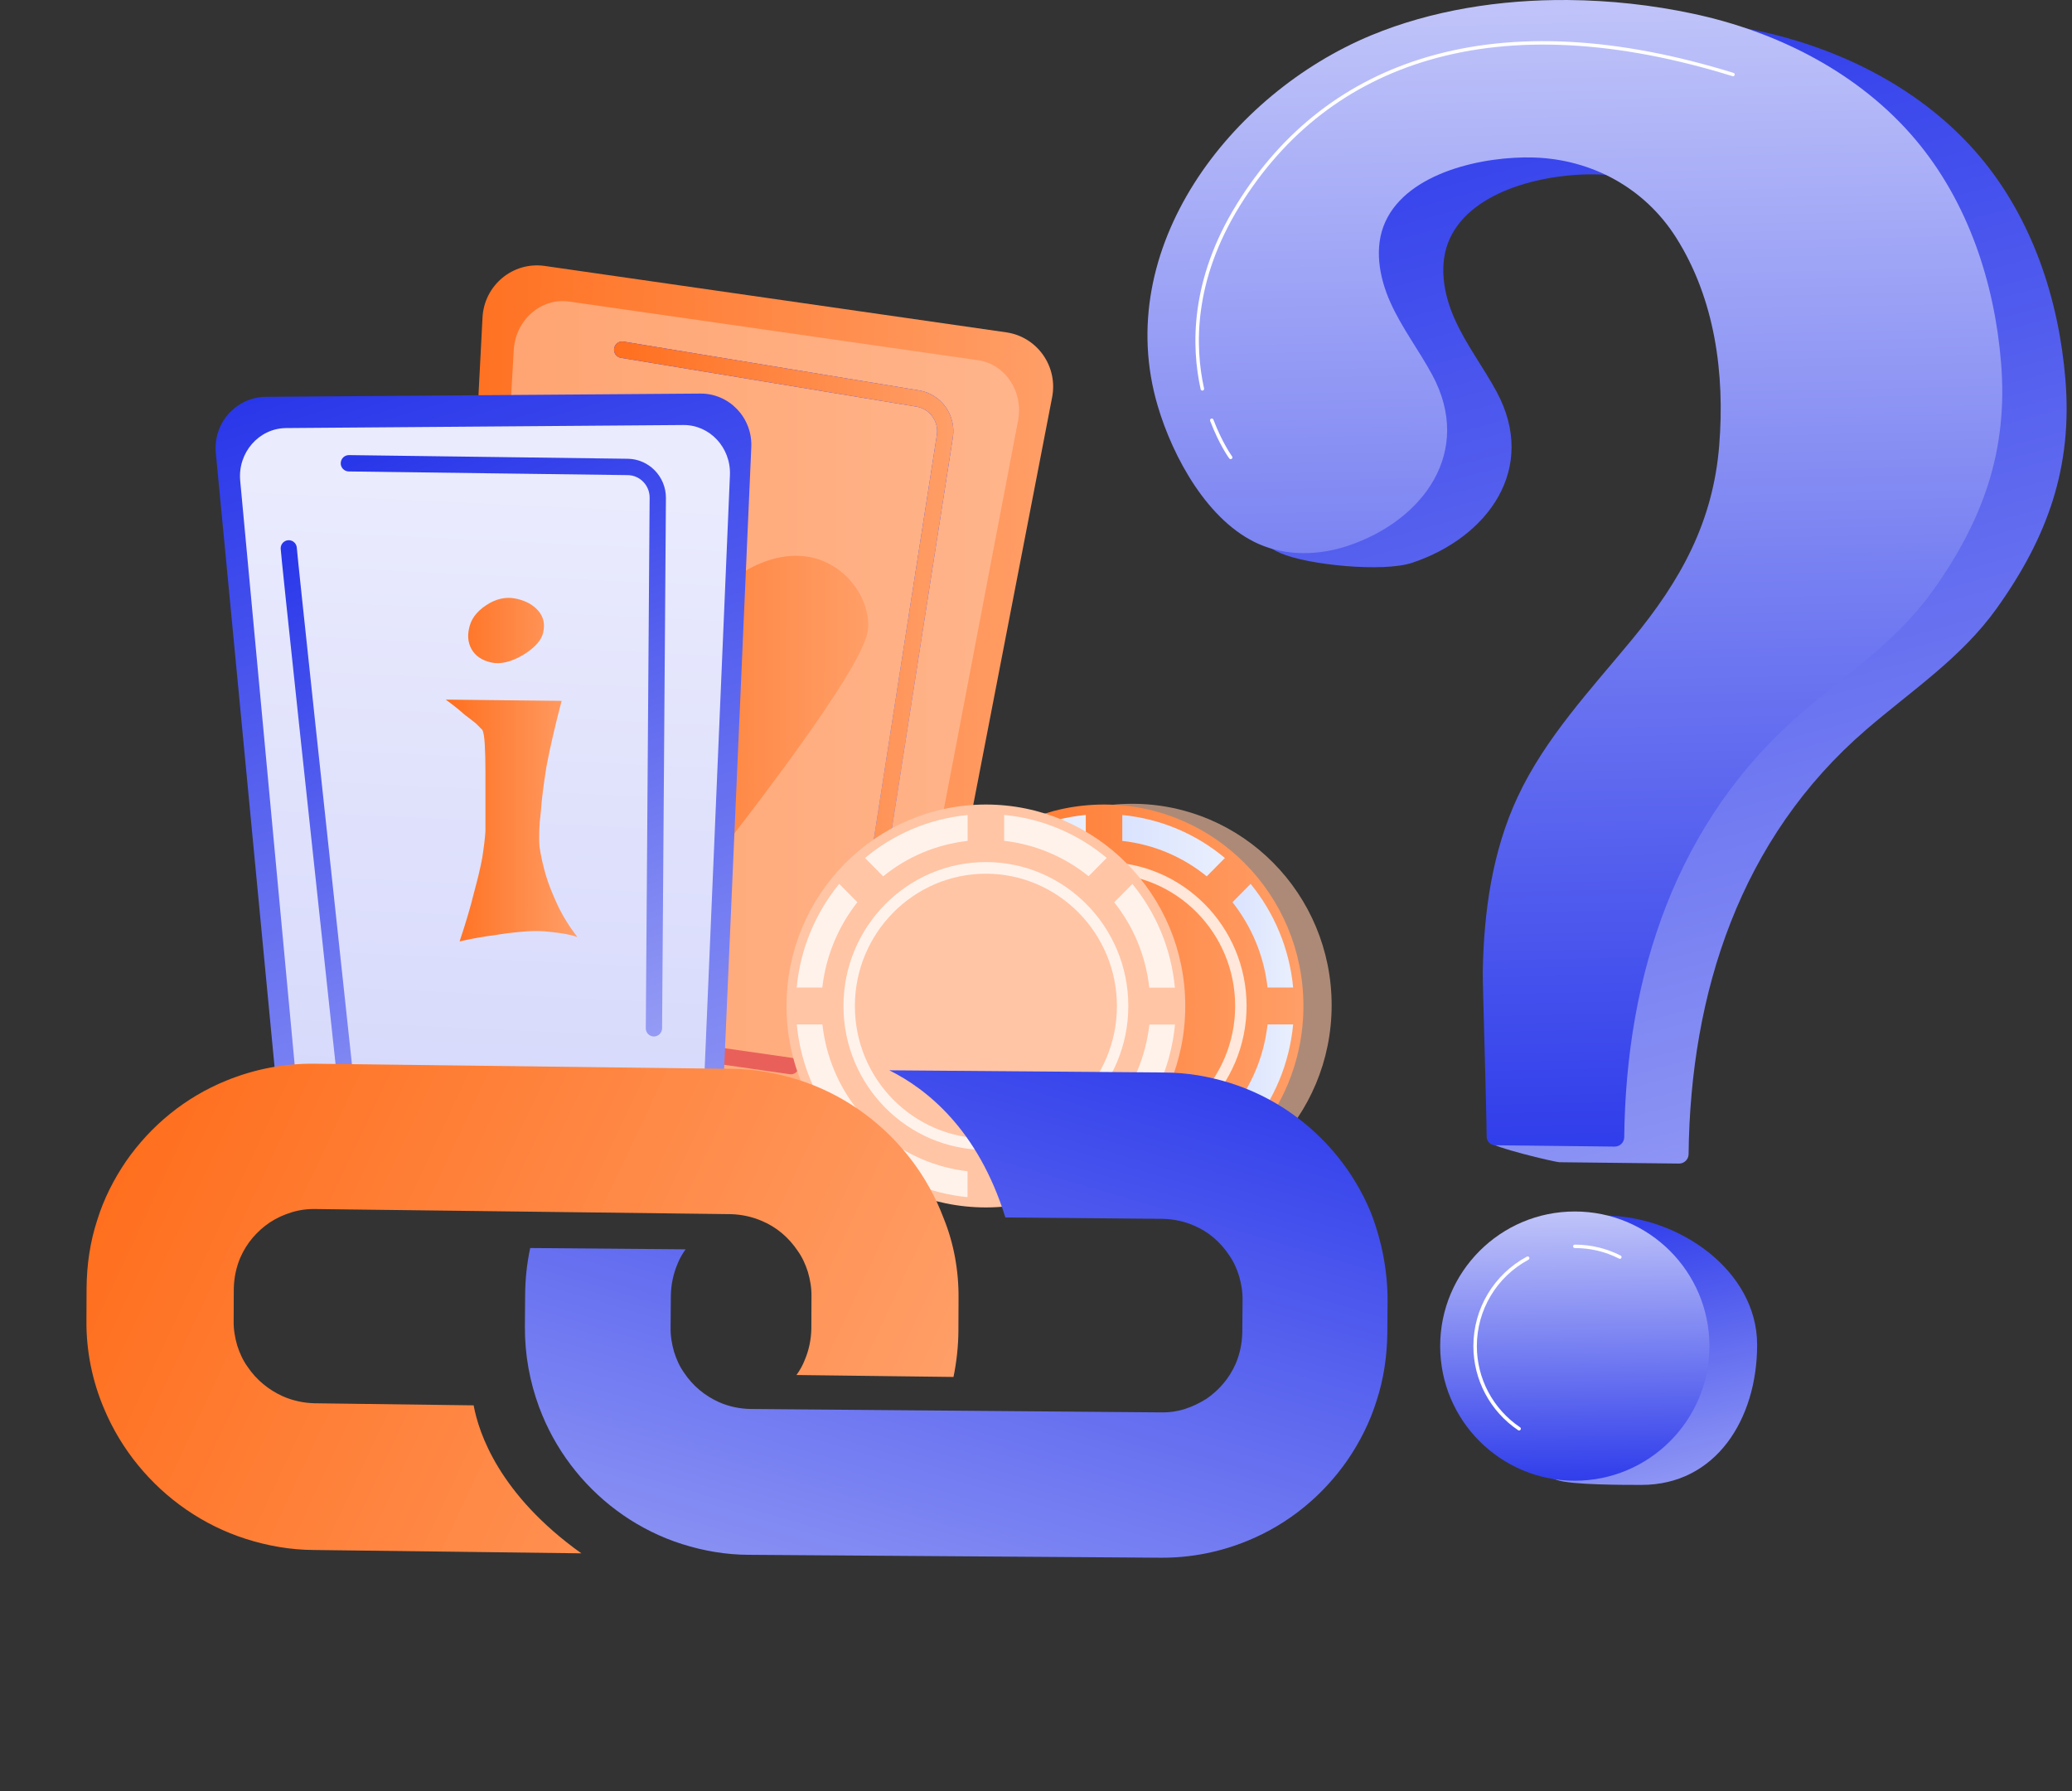 <svg xmlns="http://www.w3.org/2000/svg" width="347" height="300" viewBox="0 0 347 300" fill="none"><rect x="0" y="0" width="347" height="300" fill="#333333" stroke="none"/><path d="M273.347 2.837C262.003 2.747 250.551 4.55 240.426 8.747C216.849 18.531 196.851 44.412 204.671 70.84C207.218 79.432 205.882 88.902 214.437 92.632C219.064 94.65 231.673 95.852 236.462 94.264C249.196 90.032 257.572 78.463 250.649 65.621C248.434 61.514 245.555 57.756 243.645 53.496C241.726 49.237 240.856 44.179 242.811 39.937C246.65 31.606 259.384 28.96 267.643 29.212C277.391 29.507 286.225 34.332 291.471 42.601C298.009 52.914 299.668 65.451 298.708 77.414C297.686 90.22 292.287 99.995 284.198 109.824C277.23 118.281 269.562 126.396 264.935 136.333C260.684 145.453 259.294 155.551 259.106 165.523C259.07 167.46 249.456 185.674 249.492 191.243C249.501 192.032 260.397 194.633 261.177 194.642C265.276 194.687 276.898 194.821 281.176 194.866C282.055 194.875 282.781 194.176 282.79 193.297C283.095 166.223 291.426 140.404 312.51 122.217C320.177 115.599 328.446 110.209 334.409 101.86C342.911 89.96 347.108 78.239 345.897 63.55C344.794 50.134 340.373 36.709 331.629 26.297C322.231 15.105 308.474 8.119 294.17 5.106C287.489 3.689 280.432 2.891 273.347 2.837Z" fill="url(#paint0_linear_58_1119)"></path><path d="M294.269 225.214C294.269 237.661 287.364 248.683 274.916 248.683C272.226 248.683 263.079 248.71 260.684 247.84C252.003 244.701 251.977 238.038 251.977 228.272C251.977 215.824 256.182 203.574 268.63 203.574C281.077 203.574 294.269 212.757 294.269 225.214Z" fill="url(#paint1_linear_58_1119)"></path><path d="M262.559 0.003C251.214 -0.086 239.762 1.716 229.638 5.913C206.061 15.697 186.063 41.569 193.892 68.007C196.438 76.598 202.312 87.404 210.868 91.135C215.495 93.153 220.885 93.018 225.674 91.431C238.408 87.198 246.784 75.629 239.861 62.787C237.646 58.68 234.767 54.922 232.857 50.663C230.938 46.403 230.068 41.345 232.023 37.103C235.861 28.772 248.596 26.127 256.855 26.378C266.603 26.674 275.437 31.498 280.683 39.767C287.22 50.08 288.879 62.617 287.92 74.58C286.898 87.386 281.499 97.161 273.41 106.99C266.442 115.447 258.774 123.563 254.147 133.499C249.896 142.619 248.506 152.717 248.318 162.69C248.282 164.627 248.927 184.813 248.972 190.373C248.981 191.163 249.609 191.799 250.398 191.799C254.497 191.844 266.119 191.979 270.397 192.024C271.275 192.033 272.002 191.333 272.011 190.454C272.316 163.38 280.647 137.562 301.73 119.375C309.398 112.756 317.666 107.367 323.63 99.018C332.132 87.117 336.329 75.396 335.118 60.707C334.015 47.291 329.594 33.866 320.85 23.454C311.452 12.262 297.695 5.276 283.391 2.263C276.71 0.846 269.652 0.057 262.559 0.003Z" fill="url(#paint2_linear_58_1119)"></path><path d="M263.733 247.983C276.185 247.983 286.279 237.889 286.279 225.438C286.279 212.987 276.185 202.893 263.733 202.893C251.282 202.893 241.188 212.987 241.188 225.438C241.188 237.889 251.282 247.983 263.733 247.983Z" fill="url(#paint3_linear_58_1119)"></path><path d="M201.353 65.415C201.218 65.415 201.102 65.325 201.075 65.191C199.496 58.061 199.263 46.887 207.128 34.18C214.805 21.777 225.575 13.473 239.143 9.509C253.644 5.267 270.854 6.182 290.314 12.208C290.467 12.253 290.556 12.415 290.502 12.567C290.458 12.72 290.296 12.809 290.144 12.755C270.8 6.765 253.698 5.859 239.314 10.065C225.889 13.993 215.235 22.207 207.63 34.485C199.864 47.031 200.088 58.043 201.649 65.065C201.685 65.218 201.586 65.379 201.424 65.406C201.398 65.415 201.38 65.415 201.353 65.415Z" fill="white"></path><path d="M206.097 76.894C206.007 76.894 205.918 76.849 205.864 76.777C205.792 76.687 204.169 74.436 202.662 70.482C202.608 70.329 202.68 70.168 202.833 70.105C202.985 70.051 203.147 70.123 203.209 70.275C204.689 74.158 206.321 76.409 206.339 76.436C206.438 76.562 206.402 76.75 206.276 76.84C206.214 76.876 206.16 76.894 206.097 76.894Z" fill="white"></path><path d="M271.284 210.82C271.24 210.82 271.195 210.811 271.15 210.784C268.836 209.61 266.343 209.018 263.734 209.018C263.572 209.018 263.447 208.892 263.447 208.731C263.447 208.569 263.572 208.444 263.734 208.444C266.433 208.444 269.016 209.062 271.41 210.273C271.553 210.345 271.607 210.515 271.536 210.659C271.491 210.766 271.383 210.82 271.284 210.82Z" fill="white"></path><path d="M254.398 239.571C254.344 239.571 254.29 239.553 254.236 239.517C249.546 236.352 246.748 231.088 246.748 225.429C246.748 219.16 250.183 213.421 255.707 210.452C255.85 210.381 256.021 210.426 256.102 210.569C256.173 210.713 256.128 210.883 255.985 210.964C250.649 213.833 247.331 219.375 247.331 225.429C247.331 230.89 250.039 235.975 254.568 239.033C254.703 239.123 254.738 239.302 254.649 239.437C254.586 239.526 254.496 239.571 254.398 239.571Z" fill="white"></path><path d="M80.808 53.169L74.362 176.831C74.119 181.571 77.472 185.713 82.111 186.415L142.375 195.543C147.187 196.28 151.721 193.033 152.659 188.206L176.199 66.544C177.207 61.366 173.715 56.416 168.538 55.661L91.179 44.532C85.88 43.795 81.086 47.78 80.808 53.169Z" fill="url(#paint4_linear_58_1119)"></path><path opacity="0.6" d="M86.037 58.628L79.435 174.163C79.175 178.587 82.128 182.431 86.228 183.063L139.596 191.155C143.869 191.804 147.9 188.75 148.768 184.221L170.501 70.424C171.422 65.596 168.364 60.98 163.795 60.33L95.296 50.501C90.623 49.834 86.332 53.59 86.037 58.628Z" fill="#FFC5A5"></path><path d="M143.539 168.704C143.47 168.704 143.4 168.704 143.331 168.687C142.584 168.564 142.08 167.862 142.202 167.107L156.899 72.846C157.246 70.599 155.717 68.475 153.494 68.106L103.983 59.927C103.235 59.804 102.732 59.102 102.853 58.347C102.975 57.592 103.67 57.083 104.417 57.206L153.928 65.386C157.628 66 160.165 69.528 159.574 73.267L144.877 167.528C144.773 168.213 144.199 168.704 143.539 168.704Z" fill="#ADA4F7"></path><path d="M143.539 168.704C143.47 168.704 143.4 168.704 143.331 168.687C142.584 168.564 142.08 167.862 142.202 167.107L156.899 72.846C157.246 70.599 155.717 68.475 153.494 68.106L103.983 59.927C103.235 59.804 102.732 59.102 102.853 58.347C102.975 57.592 103.67 57.083 104.417 57.206L153.928 65.386C157.628 66 160.165 69.528 159.574 73.267L144.877 167.528C144.773 168.213 144.199 168.704 143.539 168.704Z" fill="url(#paint5_linear_58_1119)"></path><path d="M143.539 168.704C143.47 168.704 143.4 168.704 143.331 168.687C142.584 168.564 142.08 167.862 142.202 167.107L156.899 72.846C157.246 70.599 155.717 68.475 153.494 68.106L103.983 59.927C103.235 59.804 102.732 59.102 102.853 58.347C102.975 57.592 103.67 57.083 104.417 57.206L153.928 65.386C157.628 66 160.165 69.528 159.574 73.267L144.877 167.528C144.773 168.213 144.199 168.704 143.539 168.704Z" fill="url(#paint6_linear_58_1119)"></path><path d="M132.438 179.921C132.369 179.921 132.317 179.921 132.247 179.903L92.361 174.181C88.591 173.637 85.863 170.337 86.02 166.493C87.722 123.838 89.789 72.793 89.928 71.898C90.033 71.143 90.728 70.634 91.475 70.74C92.204 70.845 92.708 71.529 92.621 72.267C92.482 73.882 90.519 122.013 88.747 166.598C88.643 169.02 90.363 171.109 92.743 171.443L132.629 177.165C133.376 177.27 133.898 177.972 133.793 178.727C133.689 179.412 133.116 179.921 132.438 179.921Z" fill="url(#paint7_linear_58_1119)"></path><path d="M114.875 144.92C115.5 146.183 117.655 146.412 118.523 145.306C125.038 137.038 144.286 112.218 145.311 105.776C146.527 98.017 135.392 85.431 119.809 99.281C119.809 99.281 116.074 90.662 106.397 91.136C100.439 91.417 97.207 95.788 95.609 99.088C94.584 101.194 94.602 103.547 95.679 105.723L114.875 144.92Z" fill="url(#paint8_linear_58_1119)"></path><path d="M36.145 75.867L47.124 190.63C47.541 195.018 51.189 198.371 55.567 198.371H112.305C116.839 198.371 120.574 194.755 120.782 190.173L125.82 74.866C126.029 69.969 122.138 65.879 117.291 65.914L44.535 66.458C39.55 66.511 35.658 70.846 36.145 75.867Z" fill="url(#paint9_linear_58_1119)"></path><path d="M40.227 80.518L50.268 188.172C50.651 192.297 53.986 195.439 57.982 195.439H109.89C114.042 195.439 117.447 192.052 117.638 187.751L122.242 79.57C122.433 74.971 118.872 71.145 114.442 71.18L47.888 71.689C43.337 71.742 39.793 75.814 40.227 80.518Z" fill="url(#paint10_linear_58_1119)"></path><path d="M109.508 173.586C108.743 173.586 108.135 172.954 108.153 172.199L108.795 83.362C108.813 81.291 107.162 79.588 105.112 79.57L58.398 78.956C57.651 78.938 57.043 78.324 57.061 77.569C57.078 76.814 57.686 76.218 58.433 76.218L105.147 76.832C108.691 76.885 111.54 79.834 111.523 83.397L110.88 172.234C110.863 172.971 110.255 173.586 109.508 173.586Z" fill="url(#paint11_linear_58_1119)"></path><path d="M63.263 185.768C59.701 185.768 56.731 183.082 56.331 179.483C52.075 139.971 47.002 92.683 47.002 91.84C47.002 91.085 47.61 90.471 48.357 90.471C49.104 90.471 49.695 91.068 49.712 91.805C49.816 93.367 54.594 137.935 59.041 179.185C59.284 181.362 61.091 183.012 63.263 183.012C63.28 183.012 63.28 183.012 63.297 183.012L100.804 182.713C100.804 182.713 100.804 182.713 100.822 182.713C101.569 182.713 102.177 183.328 102.177 184.082C102.177 184.837 101.586 185.469 100.822 185.469L63.315 185.768C63.315 185.768 63.297 185.768 63.263 185.768Z" fill="url(#paint12_linear_58_1119)"></path><path opacity="0.6" d="M189.621 202.09C208.062 202.09 223.011 186.985 223.011 168.353C223.011 149.72 208.062 134.615 189.621 134.615C171.18 134.615 156.231 149.72 156.231 168.353C156.231 186.985 171.18 202.09 189.621 202.09Z" fill="#FFC5A5"></path><path d="M184.896 200.791C167.263 200.791 152.914 186.292 152.914 168.476C152.914 150.659 167.263 136.16 184.896 136.16C202.529 136.16 216.878 150.659 216.878 168.476C216.878 186.292 202.529 200.791 184.896 200.791ZM184.896 136.511C167.454 136.511 153.261 150.852 153.261 168.476C153.261 186.099 167.454 200.44 184.896 200.44C202.338 200.44 216.531 186.099 216.531 168.476C216.531 150.852 202.338 136.511 184.896 136.511Z" fill="black"></path><path d="M184.896 202.213C203.336 202.213 218.285 187.108 218.285 168.476C218.285 149.843 203.336 134.738 184.896 134.738C166.455 134.738 151.506 149.843 151.506 168.476C151.506 187.108 166.455 202.213 184.896 202.213Z" fill="url(#paint13_linear_58_1119)"></path><path opacity="0.78" d="M161.061 168.476C161.061 155.188 171.762 144.375 184.913 144.375C198.064 144.375 208.765 155.188 208.765 168.476C208.765 181.764 198.064 192.576 184.913 192.576C171.762 192.576 161.061 181.764 161.061 168.476ZM162.972 168.476C162.972 180.693 172.805 190.646 184.913 190.646C197.004 190.646 206.854 180.71 206.854 168.476C206.854 156.241 197.022 146.306 184.913 146.306C172.805 146.324 162.972 156.259 162.972 168.476Z" fill="white"></path><path d="M206.402 151.098L209.442 148.026C213.369 152.836 215.94 158.821 216.565 165.386H212.274C211.684 160.033 209.581 155.118 206.402 151.098Z" fill="url(#paint14_linear_58_1119)"></path><path d="M167.697 146.745L164.657 143.673C169.417 139.706 175.341 137.108 181.838 136.476V140.812C176.54 141.426 171.658 143.533 167.697 146.745Z" fill="url(#paint15_linear_58_1119)"></path><path d="M187.953 140.829V136.494C194.45 137.126 200.374 139.706 205.134 143.691L202.094 146.762C198.133 143.533 193.269 141.426 187.953 140.829Z" fill="url(#paint16_linear_58_1119)"></path><path d="M157.534 165.404H153.243C153.869 158.839 156.422 152.853 160.366 148.044L163.406 151.116C160.209 155.118 158.107 160.033 157.534 165.404Z" fill="url(#paint17_linear_58_1119)"></path><path d="M163.389 185.871L160.348 188.943C156.422 184.133 153.851 178.148 153.226 171.583H157.517C158.107 176.936 160.209 181.851 163.389 185.871Z" fill="url(#paint18_linear_58_1119)"></path><path d="M212.274 171.565H216.565C215.94 178.13 213.386 184.116 209.442 188.925L206.402 185.853C209.581 181.851 211.684 176.936 212.274 171.565Z" fill="url(#paint19_linear_58_1119)"></path><path d="M181.856 196.14V200.475C175.358 199.843 169.434 197.263 164.674 193.279L167.714 190.207C171.658 193.419 176.54 195.543 181.856 196.14Z" fill="url(#paint20_linear_58_1119)"></path><path d="M202.094 190.224L205.134 193.296C200.374 197.263 194.45 199.861 187.953 200.493V196.157C193.269 195.543 198.133 193.419 202.094 190.224Z" fill="url(#paint21_linear_58_1119)"></path><path d="M165.108 200.791C147.475 200.791 133.126 186.292 133.126 168.476C133.126 150.659 147.475 136.16 165.108 136.16C182.741 136.16 197.091 150.659 197.091 168.476C197.091 186.292 182.724 200.791 165.108 200.791ZM165.108 136.511C147.667 136.511 133.473 150.852 133.473 168.476C133.473 186.099 147.667 200.44 165.108 200.44C182.55 200.44 196.743 186.099 196.743 168.476C196.743 150.852 182.55 136.511 165.108 136.511Z" fill="black"></path><path d="M165.109 202.213C183.549 202.213 198.498 187.108 198.498 168.476C198.498 149.843 183.549 134.738 165.109 134.738C146.668 134.738 131.719 149.843 131.719 168.476C131.719 187.108 146.668 202.213 165.109 202.213Z" fill="#FFC5A5"></path><path opacity="0.78" d="M165.108 192.576C151.957 192.576 141.256 181.764 141.256 168.476C141.256 155.188 151.957 144.375 165.108 144.375C178.259 144.375 188.96 155.188 188.96 168.476C188.96 181.764 178.241 192.576 165.108 192.576ZM165.108 146.324C153.017 146.324 143.167 156.259 143.167 168.493C143.167 180.728 153 190.663 165.108 190.663C177.217 190.663 187.049 180.728 187.049 168.493C187.049 156.259 177.199 146.324 165.108 146.324Z" fill="white"></path><g opacity="0.78"><path d="M143.584 151.098L140.544 148.026C136.618 152.836 134.047 158.821 133.421 165.386H137.712C138.32 160.033 140.422 155.118 143.584 151.098Z" fill="white"></path><path d="M182.307 146.745L185.347 143.673C180.587 139.706 174.663 137.108 168.166 136.476V140.812C173.464 141.426 178.329 143.533 182.307 146.745Z" fill="white"></path><path d="M162.051 140.829V136.494C155.554 137.126 149.63 139.706 144.87 143.691L147.91 146.762C151.871 143.533 156.735 141.426 162.051 140.829Z" fill="white"></path><path d="M192.47 165.404H196.76C196.135 158.839 193.581 152.853 189.638 148.044L186.598 151.116C189.794 155.118 191.879 160.033 192.47 165.404Z" fill="white"></path><path d="M186.615 185.871L189.655 188.943C193.581 184.133 196.152 178.148 196.778 171.583H192.487C191.879 176.936 189.794 181.851 186.615 185.871Z" fill="white"></path><path d="M137.729 171.565H133.438C134.064 178.13 136.618 184.116 140.561 188.925L143.601 185.853C140.422 181.851 138.32 176.936 137.729 171.565Z" fill="white"></path><path d="M168.149 196.14V200.475C174.646 199.843 180.57 197.263 185.33 193.279L182.29 190.207C178.329 193.419 173.465 195.543 168.149 196.14Z" fill="white"></path><path d="M147.892 190.224L144.852 193.296C149.612 197.263 155.536 199.861 162.033 200.493V196.157C156.734 195.543 151.87 193.419 147.892 190.224Z" fill="white"></path></g><path d="M160.528 217.45L160.506 222.862C160.493 225.495 160.191 228.134 159.683 230.604L133.382 230.28C133.966 229.488 134.432 228.64 134.782 227.736C135.459 226.132 135.843 224.388 135.877 222.478L135.899 217.066C135.917 215.647 135.678 214.321 135.294 212.997C134.884 211.731 134.36 210.554 133.58 209.469C132.104 207.268 130.064 205.511 127.611 204.486C126.004 203.792 124.261 203.39 122.355 203.339L52.833 202.482C51.418 202.451 50.038 202.65 48.78 203.049C47.521 203.449 46.352 203.962 45.218 204.707C43.037 206.165 41.304 208.194 40.246 210.616C39.569 212.22 39.185 213.963 39.152 215.874L39.13 221.286C39.112 222.704 39.351 224.031 39.734 225.355C40.145 226.621 40.668 227.797 41.449 228.883C42.924 231.084 44.992 232.782 47.418 233.866C49.025 234.559 50.767 234.961 52.674 235.013L79.322 235.359C80.172 239.974 83.578 250.3 97.36 260.145L52.581 259.584C48.655 259.57 44.826 258.888 41.215 257.739C37.605 256.591 34.239 254.917 31.208 252.831C25.146 248.66 20.307 242.788 17.431 235.925C15.485 231.36 14.42 226.286 14.477 221.105L14.499 215.693C14.534 211.785 15.092 207.984 16.262 204.403C17.373 200.794 19.043 197.522 21.094 194.503C25.256 188.494 31.04 183.757 37.917 180.967C42.511 179.088 47.563 178.068 52.817 178.145L122.339 179.001C126.265 179.015 130.093 179.697 133.704 180.846C137.315 181.994 140.681 183.668 143.712 185.754C149.773 189.925 154.613 195.797 157.489 202.66C157.645 203.091 157.86 203.55 158.016 203.982C159.72 208.146 160.57 212.761 160.528 217.45Z" fill="url(#paint22_linear_58_1119)"></path><path d="M232.378 217.916L232.335 223.309C232.284 227.202 231.717 230.992 230.545 234.565C229.431 238.165 227.766 241.432 225.723 244.448C221.581 250.452 215.838 255.196 209.02 258.003C204.465 259.894 199.462 260.93 194.262 260.876L125.491 260.391C121.606 260.393 117.819 259.729 114.25 258.6C110.681 257.47 107.357 255.816 104.365 253.75C98.383 249.619 93.616 243.788 90.798 236.962C90.645 236.533 90.434 236.076 90.281 235.647C88.724 231.416 87.873 226.88 87.903 222.122L87.947 216.73C87.97 214.106 88.252 211.533 88.792 209.013L114.821 209.229C114.24 210.02 113.774 210.867 113.451 211.71C112.775 213.311 112.388 215.05 112.348 216.954L112.304 222.346C112.281 223.759 112.512 225.08 112.886 226.398C113.287 227.657 113.801 228.828 114.569 229.906C116.021 232.093 118.06 233.776 120.457 234.846C122.044 235.531 123.767 235.924 125.654 235.968L194.455 236.538C195.856 236.564 197.222 236.36 198.47 235.957C199.717 235.554 200.903 234.979 202.001 234.291C204.166 232.829 205.889 230.8 206.945 228.383C207.622 226.782 208.009 225.044 208.049 223.14L208.093 217.748C208.116 216.334 207.885 215.013 207.511 213.696C207.109 212.436 206.596 211.266 205.828 210.188C204.376 208.001 202.364 206.259 199.94 205.247C198.353 204.563 196.629 204.169 194.743 204.126L168.37 203.889C163.763 189.088 155.176 182.364 148.932 179.248L194.875 179.616C198.76 179.615 202.547 180.278 206.116 181.408C209.685 182.538 213.01 184.192 216.001 186.258C221.984 190.389 226.75 196.219 229.568 203.046C231.364 207.676 232.398 212.726 232.378 217.916Z" fill="url(#paint23_linear_58_1119)"></path><path d="M74.651 117.166L94.056 117.377C92.931 121.666 92.087 125.322 91.525 128.345C91.033 131.369 90.716 133.9 90.576 135.939C90.294 138.259 90.224 140.227 90.365 141.844C90.576 143.321 90.927 144.903 91.419 146.59C91.841 147.996 92.474 149.613 93.318 151.441C94.161 153.269 95.286 155.097 96.692 156.925C95.849 156.644 94.935 156.433 93.951 156.293C92.966 156.152 92.052 156.046 91.209 155.976C90.224 155.906 89.24 155.906 88.256 155.976C87.271 156.046 86.181 156.152 84.986 156.293C84.002 156.433 82.807 156.609 81.401 156.82C79.995 157.031 78.518 157.312 76.971 157.664C78.026 154.5 78.834 151.758 79.397 149.438C80.03 147.117 80.487 145.184 80.768 143.637C81.049 141.809 81.225 140.333 81.295 139.208C81.295 137.802 81.295 136.22 81.295 134.462C81.295 132.634 81.295 130.876 81.295 129.189C81.295 127.502 81.26 126.025 81.19 124.76C81.119 123.424 80.979 122.58 80.768 122.229L79.713 121.174C79.291 120.822 78.659 120.33 77.815 119.698C77.042 118.994 75.987 118.151 74.651 117.166ZM82.139 100.925C83.615 100.152 85.092 99.941 86.568 100.293C88.115 100.644 89.31 101.312 90.154 102.296C90.998 103.281 91.279 104.441 90.998 105.777C90.787 107.113 89.662 108.413 87.623 109.679C85.584 110.874 83.791 111.296 82.244 110.944C80.698 110.593 79.608 109.855 78.975 108.73C78.342 107.605 78.237 106.304 78.659 104.828C79.081 103.281 80.241 101.98 82.139 100.925Z" fill="url(#paint24_linear_58_1119)"></path><defs><linearGradient id="paint0_linear_58_1119" x1="274.088" y1="-12.335" x2="353.621" y2="281.162" gradientUnits="userSpaceOnUse"><stop offset="1.1e-07" stop-color="#2937EA"></stop><stop offset="1" stop-color="#BFC3F9"></stop></linearGradient><linearGradient id="paint1_linear_58_1119" x1="272.994" y1="200.011" x2="288.232" y2="270.733" gradientUnits="userSpaceOnUse"><stop offset="1.1e-07" stop-color="#2937EA"></stop><stop offset="1" stop-color="#BFC3F9"></stop></linearGradient><linearGradient id="paint2_linear_58_1119" x1="291.853" y1="200.477" x2="287.455" y2="1.223" gradientUnits="userSpaceOnUse"><stop offset="1.1e-07" stop-color="#2937EA"></stop><stop offset="1" stop-color="#BFC3F9"></stop></linearGradient><linearGradient id="paint3_linear_58_1119" x1="272.587" y1="249.968" x2="271.817" y2="203.17" gradientUnits="userSpaceOnUse"><stop offset="1.1e-07" stop-color="#2937EA"></stop><stop offset="1" stop-color="#BFC3F9"></stop></linearGradient><linearGradient id="paint4_linear_58_1119" x1="74.341" y1="120.079" x2="199.132" y2="120.234" gradientUnits="userSpaceOnUse"><stop offset="3.2e-07" stop-color="#FF6F1E"></stop><stop offset="1" stop-color="#FFA978"></stop></linearGradient><linearGradient id="paint5_linear_58_1119" x1="131.074" y1="48.379" x2="193.754" y2="206.484" gradientUnits="userSpaceOnUse"><stop offset="1.1e-07" stop-color="#2937EA"></stop><stop offset="1" stop-color="#BFC3F9"></stop></linearGradient><linearGradient id="paint6_linear_58_1119" x1="102.83" y1="112.97" x2="172.336" y2="113.035" gradientUnits="userSpaceOnUse"><stop offset="3.2e-07" stop-color="#FF6F1E"></stop><stop offset="1" stop-color="#FFA978"></stop></linearGradient><linearGradient id="paint7_linear_58_1119" x1="177.501" y1="-126.401" x2="136.063" y2="29.229" gradientUnits="userSpaceOnUse"><stop stop-color="#E1473D"></stop><stop offset="1" stop-color="#E9605A"></stop></linearGradient><linearGradient id="paint8_linear_58_1119" x1="94.851" y1="118.579" x2="156.678" y2="118.684" gradientUnits="userSpaceOnUse"><stop offset="3.2e-07" stop-color="#FF6F1E"></stop><stop offset="1" stop-color="#FFA978"></stop></linearGradient><linearGradient id="paint9_linear_58_1119" x1="80.692" y1="55.451" x2="140.205" y2="255.012" gradientUnits="userSpaceOnUse"><stop offset="1.1e-07" stop-color="#2937EA"></stop><stop offset="1" stop-color="#BFC3F9"></stop></linearGradient><linearGradient id="paint10_linear_58_1119" x1="81.877" y1="81.704" x2="76.416" y2="198.389" gradientUnits="userSpaceOnUse"><stop stop-color="#EAEBFD"></stop><stop offset="1" stop-color="#D4D7FB"></stop></linearGradient><linearGradient id="paint11_linear_58_1119" x1="84.125" y1="68.526" x2="135.16" y2="209.837" gradientUnits="userSpaceOnUse"><stop offset="1.1e-07" stop-color="#2937EA"></stop><stop offset="1" stop-color="#BFC3F9"></stop></linearGradient><linearGradient id="paint12_linear_58_1119" x1="74.421" y1="82.943" x2="123.051" y2="222.32" gradientUnits="userSpaceOnUse"><stop offset="1.1e-07" stop-color="#2937EA"></stop><stop offset="1" stop-color="#BFC3F9"></stop></linearGradient><linearGradient id="paint13_linear_58_1119" x1="151.5" y1="168.49" x2="233.182" y2="168.639" gradientUnits="userSpaceOnUse"><stop offset="3.2e-07" stop-color="#FF6F1E"></stop><stop offset="1" stop-color="#FFA978"></stop></linearGradient><linearGradient id="paint14_linear_58_1119" x1="206.409" y1="156.723" x2="216.561" y2="156.723" gradientUnits="userSpaceOnUse"><stop stop-color="#DAE3FE"></stop><stop offset="1" stop-color="#E9EFFD"></stop></linearGradient><linearGradient id="paint15_linear_58_1119" x1="164.666" y1="141.622" x2="181.853" y2="141.622" gradientUnits="userSpaceOnUse"><stop stop-color="#DAE3FE"></stop><stop offset="1" stop-color="#E9EFFD"></stop></linearGradient><linearGradient id="paint16_linear_58_1119" x1="187.946" y1="141.622" x2="205.134" y2="141.622" gradientUnits="userSpaceOnUse"><stop stop-color="#DAE3FE"></stop><stop offset="1" stop-color="#E9EFFD"></stop></linearGradient><linearGradient id="paint17_linear_58_1119" x1="153.239" y1="156.723" x2="163.391" y2="156.723" gradientUnits="userSpaceOnUse"><stop stop-color="#DAE3FE"></stop><stop offset="1" stop-color="#E9EFFD"></stop></linearGradient><linearGradient id="paint18_linear_58_1119" x1="153.239" y1="180.246" x2="163.391" y2="180.246" gradientUnits="userSpaceOnUse"><stop stop-color="#DAE3FE"></stop><stop offset="1" stop-color="#E9EFFD"></stop></linearGradient><linearGradient id="paint19_linear_58_1119" x1="206.409" y1="180.246" x2="216.561" y2="180.246" gradientUnits="userSpaceOnUse"><stop stop-color="#DAE3FE"></stop><stop offset="1" stop-color="#E9EFFD"></stop></linearGradient><linearGradient id="paint20_linear_58_1119" x1="164.666" y1="195.346" x2="181.853" y2="195.346" gradientUnits="userSpaceOnUse"><stop stop-color="#DAE3FE"></stop><stop offset="1" stop-color="#E9EFFD"></stop></linearGradient><linearGradient id="paint21_linear_58_1119" x1="187.946" y1="195.346" x2="205.134" y2="195.346" gradientUnits="userSpaceOnUse"><stop stop-color="#DAE3FE"></stop><stop offset="1" stop-color="#E9EFFD"></stop></linearGradient><linearGradient id="paint22_linear_58_1119" x1="23.205" y1="188.721" x2="179.753" y2="262.192" gradientUnits="userSpaceOnUse"><stop offset="3.2e-07" stop-color="#FF6F1E"></stop><stop offset="1" stop-color="#FFA978"></stop></linearGradient><linearGradient id="paint23_linear_58_1119" x1="187.099" y1="162.351" x2="136.717" y2="333.349" gradientUnits="userSpaceOnUse"><stop offset="1.1e-07" stop-color="#2937EA"></stop><stop offset="1" stop-color="#BFC3F9"></stop></linearGradient><linearGradient id="paint24_linear_58_1119" x1="74.649" y1="128.908" x2="101.61" y2="128.927" gradientUnits="userSpaceOnUse"><stop offset="3.2e-07" stop-color="#FF6F1E"></stop><stop offset="1" stop-color="#FFA978"></stop></linearGradient></defs></svg>